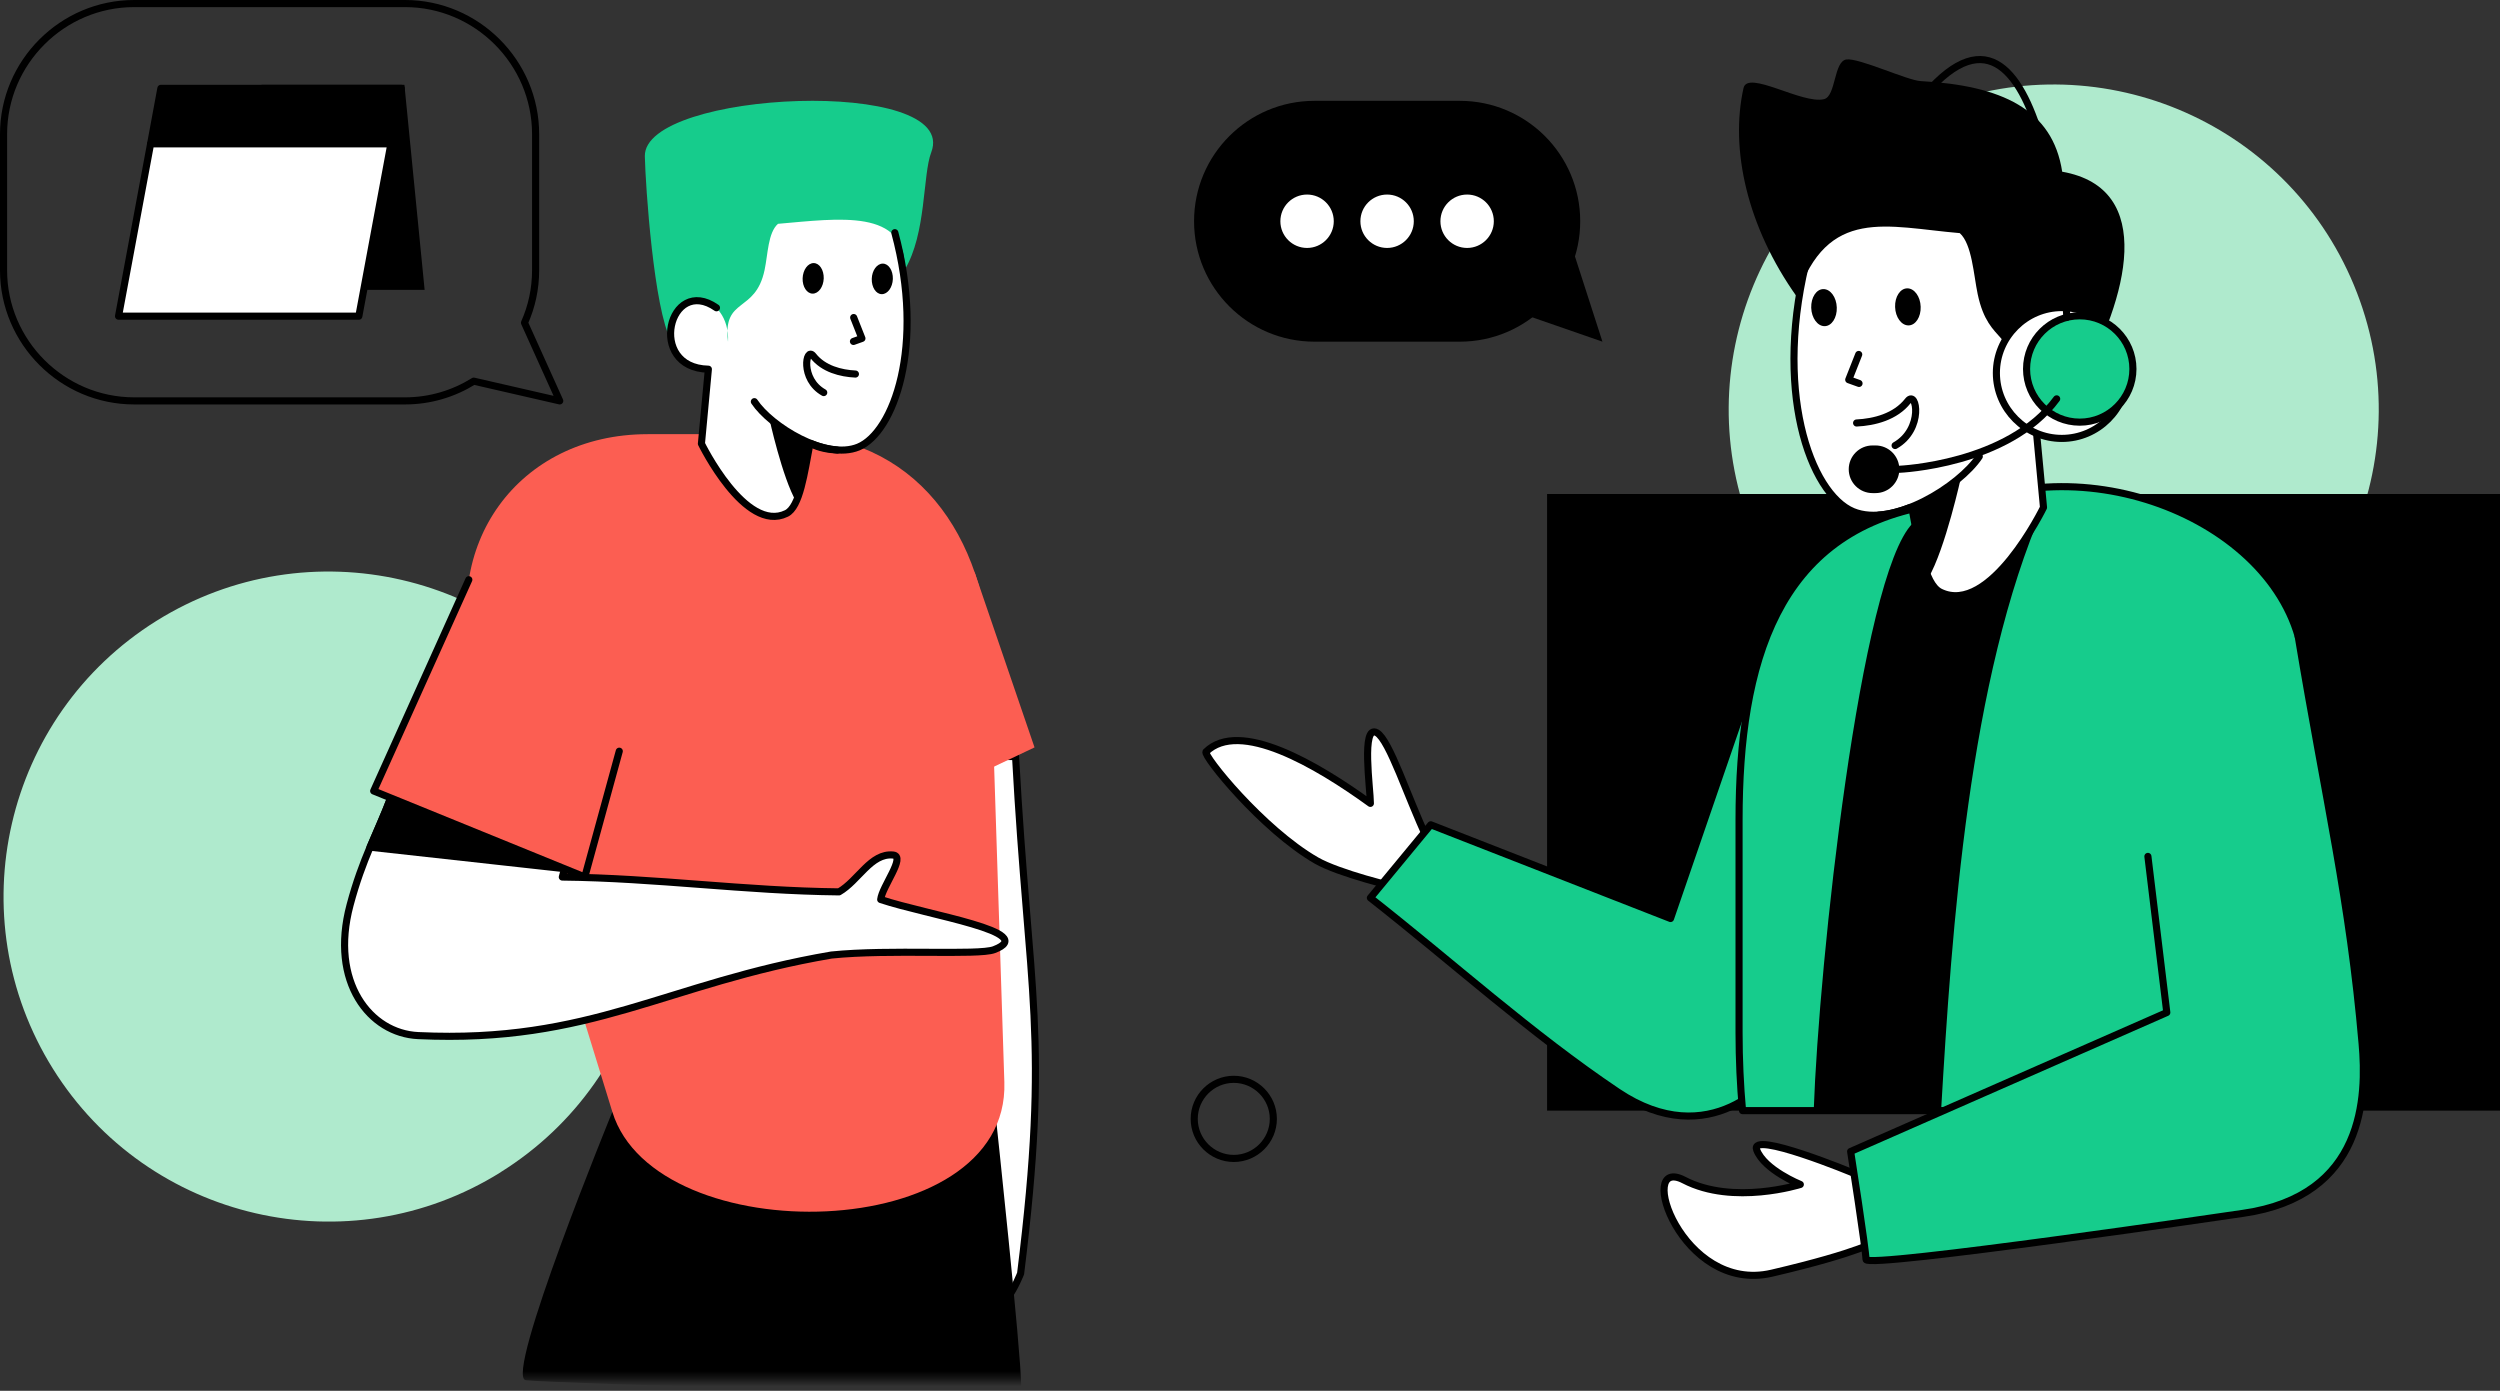 <?xml version="1.0" encoding="UTF-8"?>
<svg id="Layer_1" data-name="Layer 1" xmlns="http://www.w3.org/2000/svg" xmlns:xlink="http://www.w3.org/1999/xlink" viewBox="0 0 330.51 183.87">
  <rect x="0" y="0" width="330.51" height="183.87" fill="#333333" stroke="none"/>
  <defs>
    <style>
      .cls-1 {
        fill: #fc5e52;
      }

      .cls-1, .cls-2, .cls-3, .cls-4, .cls-5, .cls-6, .cls-7, .cls-8 {
        fill-rule: evenodd;
      }

      .cls-1, .cls-4, .cls-9, .cls-5, .cls-10, .cls-7, .cls-11 {
        stroke-width: 0px;
      }

      .cls-2, .cls-3, .cls-12, .cls-6, .cls-13, .cls-8 {
        stroke: #000;
        stroke-width: .94px;
      }

      .cls-2, .cls-3, .cls-12, .cls-13, .cls-8 {
        stroke-linecap: round;
        stroke-linejoin: round;
      }

      .cls-3, .cls-5, .cls-12 {
        fill: #16cc8c;
      }

      .cls-10, .cls-7, .cls-8 {
        fill: #fff;
      }

      .cls-6 {
        stroke-miterlimit: 22.93;
      }

      .cls-13 {
        fill: none;
      }

      .cls-11 {
        fill: #afeacd;
      }

      .cls-14 {
        mask: url(#mask);
      }
    </style>
    <mask id="mask" x="-14.51" y="-9.24" width="362" height="193.11" maskUnits="userSpaceOnUse">
      <g id="mask0_644_8339" data-name="mask0 644 8339">
        <path class="cls-10" d="m347.49-9.24H-14.51v191.58h362V-9.24Z"/>
      </g>
    </mask>
  </defs>
  <g class="cls-14">
    <g>
      <path class="cls-11" d="m287.95,93.83c21.92-9.08,32.33-34.21,23.25-56.13-9.08-21.92-34.21-32.33-56.13-23.25-21.92,9.08-32.33,34.21-23.25,56.13,9.08,21.92,34.21,32.33,56.13,23.25Z"/>
      <path class="cls-11" d="m66.2,154.96c20.12-12.57,26.24-39.08,13.67-59.2-12.57-20.12-39.08-26.24-59.2-13.67C.55,94.67-5.57,121.18,7,141.3c12.57,20.12,39.08,26.24,59.2,13.67Z"/>
      <path class="cls-8" d="m134.26,100c1.71,31.6,4.58,36.92.67,68.36,0,0-3.1,7.92-3.83.95-.73-6.98-4.47-69.3-4.47-69.3h7.64,0Z"/>
      <path class="cls-4" d="m80.95,147s-14.38,35.1-11.44,35.47c2.94.37,65.49,2.45,65.49.72,0-4.4-3.31-35.16-3.31-35.16l-50.74-1.03Z"/>
      <path class="cls-1" d="m85.61,57.39h18.2c17.14,0,26.62,13.3,27.18,30.44l1.79,55.24c.7,21.68-46.1,22.53-51.82,3.94l-18-58.44c-5.05-16.38,5.52-31.17,22.66-31.17h0Z"/>
      <path class="cls-9" d="m330.51,65.31h-125.98v81.52h125.98v-81.52Z"/>
      <path class="cls-8" d="m245.12,155.12s-13.89-5.76-12.88-3.1c1.01,2.66,5.77,4.57,5.77,4.57,0,0-8.87,2.81-15.38-.58-6.51-3.38-.33,15.1,11.61,12.31,11.94-2.79,14.01-4.33,14.01-4.33l-3.13-8.87Z"/>
      <path class="cls-8" d="m188.62,110.72c-2.48-5.21-4.92-12.9-6.6-13.85-2.1-1.19-.85,7.48-.85,9.34-7.15-5.18-17.32-11.13-21.73-6.82-.45.44,7.4,10.23,14.59,14.37,2.91,1.68,10.5,3.58,11.55,3.68s3.04-6.72,3.04-6.72Z"/>
      <path class="cls-3" d="m234.08,82.94c-4.41,12.83-8.82,25.66-13.23,38.49-10.57-4.13-21.14-8.26-31.7-12.39l-7.98,9.66c10.9,8.55,21.19,17.92,32.69,25.65,12.18,8.19,20.64-1.71,21.06-3.6.42-1.89,6.93-38.63,6.93-38.63-2.59-6.39-5.18-12.78-7.77-19.17h0Z"/>
      <path class="cls-3" d="m255.14,66.82l11.61-1.99c20.19-3.46,43.25,11.77,36.72,31.51l-16.71,50.49h-56.39c-.3-3.33-.46-6.77-.46-10.31v-28.13c0-20.79,5.04-38.1,25.23-41.56h0Z"/>
      <path class="cls-4" d="m270.16,67.09c-9.88,22.58-12.12,55.6-13.54,79.74h-16.84c.67-19.42,6.16-70.71,13.08-77.64,5.77-.7,11.53-1.4,17.3-2.1Z"/>
      <path class="cls-7" d="m252.54,67.09c-2.01,1.17-5.79,1.18-6.66.83-9.84-3.91-10.16-27.93-6.74-34.68-2.03-18.49,20.14-23.45,29.25-1.51.45,1.09-.8,13.5-.8,13.5,7.57-5.31,11.27,9.65,1.3,9.85l1.27,12.01s-7.03,14.43-13.64,11.19c-2.16-1.06-3.41-6.92-3.99-11.19h0Z"/>
      <path class="cls-4" d="m265.88,50.69c3.28-5.13,3.62-6.41,9.12-.15,6.26-11.1,10.13-25.63-2.37-27.84-1.26-8.27-8.03-11.4-18.71-11.98-1.76-.09-8.14-3.08-9.81-2.86-1.7.23-1.37,4.86-2.97,5.25-2.88.7-10.09-3.91-10.64-1.47-1.8,8.05.45,18.32,7.05,27.59,4.06-12,11.86-9.23,21.54-8.41,1.62,1.45,1.83,5.53,2.37,8.08,1.48,7.01,5.26,4.59,4.42,11.78h0Z"/>
      <path class="cls-4" d="m241.06,38.22c-.93,0-1.65,1.11-1.61,2.47.04,1.35.84,2.44,1.77,2.43.93,0,1.66-1.11,1.61-2.47-.04-1.35-.84-2.44-1.77-2.43Z"/>
      <path class="cls-4" d="m252.15,38.12c-.93,0-1.66,1.11-1.61,2.47.04,1.35.84,2.44,1.77,2.43.93,0,1.66-1.11,1.61-2.47-.04-1.35-.84-2.44-1.77-2.43Z"/>
      <path class="cls-13" d="m245.45,55.92c2.33-.11,5.13-.81,6.78-2.92,1.16-1.49,2.13,3.74-1.69,5.9"/>
      <path class="cls-13" d="m239.14,33.25c-4.89,18.16.19,32.04,5.85,34.38,5.26,2.18,14.05-3.33,16.68-7.28"/>
      <path class="cls-13" d="m267.74,45.29c7.57-5.31,11.27,9.65,1.3,9.85l1.12,11.95s-7.03,14.43-13.64,11.19c-2.16-1.06-2.88-6.52-3.76-11.14"/>
      <path class="cls-13" d="m245.73,46.86l-1.32,3.34,1.36.49"/>
      <path class="cls-13" d="m252.54,67.09c-1.11.65-2.76.94-4.17,1.01,1.35-.1,2.77-.47,4.17-1.01Z"/>
      <path class="cls-4" d="m259.28,62.97s-2.09,9.58-4.35,13.45c-1.2-2.33-1.97-6.22-2.39-9.3,1.55-.68,3.75-1.89,6.74-4.15Zm-8.18,4.71c.31-.1.67-.23,1.08-.4-.33.16-.69.29-1.08.4Z"/>
      <path class="cls-8" d="m272.58,57.96c4.76,0,8.65-3.89,8.65-8.65s-3.89-8.65-8.65-8.65-8.65,3.89-8.65,8.65,3.89,8.65,8.65,8.65Z"/>
      <path class="cls-12" d="m274.95,55.81c3.88,0,7.03-3.15,7.03-7.03s-3.15-7.03-7.03-7.03-7.03,3.15-7.03,7.03,3.15,7.03,7.03,7.03Z"/>
      <path class="cls-13" d="m273.24,41.95s-1.84-47.57-17.98-30.3"/>
      <path class="cls-9" d="m247.95,58.89h-.39c-1.74,0-3.15,1.41-3.15,3.15s1.41,3.15,3.15,3.15h.39c1.74,0,3.15-1.41,3.15-3.15s-1.41-3.15-3.15-3.15Z"/>
      <path class="cls-13" d="m251.1,62.04s14.4-.59,20.8-9.31"/>
      <path class="cls-5" d="m303.83,84.14c3.66,22,6.8,34.77,8.45,53.82.61,6.96.4,20.14-15.75,22.45,0,0-49.84,7.36-49.84,6.1s-2.03-14.28-2.03-14.28l41.8-18.37-4.5-37.11c7.29-4.21,14.57-8.41,21.86-12.62h.01Z"/>
      <path class="cls-13" d="m303.83,84.14c3.66,22,6.8,34.77,8.45,53.82.61,6.96.4,20.14-15.75,22.45,0,0-49.84,7.36-49.84,6.1s-2.03-14.28-2.03-14.28l41.8-18.37-2.5-20.64"/>
      <path class="cls-7" d="m107.25,58.66c1.65.97,4.77.97,5.49.69,8.11-3.22,8.37-23.02,5.56-28.58,1.67-15.24-16.6-19.33-24.11-1.25-.37.9.66,11.13.66,11.13-6.24-4.37-9.29,7.95-1.07,8.12l-1.05,9.9s5.8,11.89,11.24,9.22c1.78-.87,2.81-5.7,3.29-9.23h0Z"/>
      <path class="cls-5" d="m96.25,45.14c.29-6.32-7.47-8.34-7.52-.12-2.27-4.02-3.4-20.45-3.48-24.36-.19-8.75,41.74-10.56,37.86-.51-1.14,2.96-.62,10.74-3.52,15.54.32-8.21-8.76-6.78-16.74-6.1-1.33,1.19-1.32,4.01-1.77,6.11-1.22,5.78-5.53,3.51-4.84,9.43h.01Z"/>
      <path class="cls-4" d="m116.71,34.85c.77,0,1.36.92,1.33,2.03-.04,1.12-.69,2.01-1.46,2.01s-1.36-.92-1.33-2.03.69-2.01,1.46-2.01Z"/>
      <path class="cls-4" d="m107.57,34.78c.77,0,1.36.92,1.33,2.03-.04,1.12-.69,2.01-1.46,2.01s-1.37-.92-1.33-2.03c.04-1.11.69-2.01,1.46-2.01Z"/>
      <path class="cls-13" d="m113.09,49.45c-1.92-.09-4.23-.67-5.59-2.41-.96-1.23-1.76,3.09,1.4,4.86"/>
      <path class="cls-13" d="m118.3,30.76c4.03,14.97-.16,26.41-4.82,28.34-4.34,1.79-11.58-2.74-13.75-6"/>
      <path class="cls-13" d="m94.72,40.69c-6.24-4.37-9.29,7.95-1.07,8.12l-.92,9.85s5.8,11.89,11.24,9.22c1.78-.87,2.37-5.38,3.1-9.18"/>
      <path class="cls-13" d="m112.86,41.98l1.09,2.76-1.12.4"/>
      <path class="cls-13" d="m107.25,58.66c.91.54,2.28.78,3.44.84-1.11-.08-2.28-.38-3.44-.84Z"/>
      <path class="cls-4" d="m101.69,55.26s1.72,7.9,3.59,11.09c.99-1.92,1.62-5.12,1.97-7.66-1.28-.56-3.09-1.56-5.55-3.42h-.01Zm6.74,3.88c-.26-.08-.55-.19-.89-.33.27.13.57.24.89.33Z"/>
      <path class="cls-13" d="m17.74.47h35.8c9.5,0,17.27,7.77,17.27,17.27v17.99c0,2.47-.52,4.81-1.47,6.94l4.66,10.33-11.37-2.61c-2.65,1.65-5.76,2.61-9.09,2.61H17.74C8.24,53,.47,45.23.47,35.73v-17.99C.47,8.24,8.24.47,17.74.47Z"/>
      <path class="cls-6" d="m35.09,11.68h17.95l2.58,26.17h-17.95l-2.58-26.17Z"/>
      <path class="cls-2" d="m21.27,11.68h31.77l-1.36,7.34h-31.77l1.36-7.34Z"/>
      <path class="cls-8" d="m15.67,41.8h31.77l4.24-22.78h-31.77l-4.24,22.78Z"/>
      <path class="cls-8" d="m51.65,105.49c-1.79,4.72-3.73,8-5.37,14.16-2.72,10.19,2.64,16.97,9,17.26,22.89,1.07,32.78-6.92,54.63-10.65,7.72-.8,19.43.08,21.51-.71,6.1-2.32-8.8-4.55-14.99-6.63.18-1.71,3.37-5.7,1.65-5.88-2.95-.3-4.59,3.4-7.16,4.87-12.44-.13-24.14-1.83-36.58-1.96.93-3.48,1.86-6.97,2.79-10.45-6.96-1.1-18.52,1.1-25.48,0h0Z"/>
      <path class="cls-2" d="m48.92,112l25.71,2.84,2.5-9.36c-6.96-1.1-18.52,1.1-25.48,0-.89,2.35-1.82,4.35-2.73,6.52Z"/>
      <path class="cls-1" d="m61.98,76.64l-12.58,27.93,27.91,11.37,11.02-40.25-26.35.95Z"/>
      <path class="cls-13" d="m61.98,76.64l-12.58,27.93,27.91,11.37,4.56-16.63"/>
      <path class="cls-1" d="m128.82,75.57l7.95,23.24-13.41,6.36,5.46-29.6Z"/>
      <path class="cls-9" d="m192.99,13.33h-19.21c-8.79,0-15.92,7.13-15.92,15.92s7.13,15.92,15.92,15.92h19.21c8.79,0,15.92-7.13,15.92-15.92s-7.13-15.92-15.92-15.92Z"/>
      <path class="cls-7" d="m172.8,32.78c1.94,0,3.53-1.58,3.53-3.53s-1.58-3.53-3.53-3.53-3.53,1.58-3.53,3.53,1.58,3.53,3.53,3.53Z"/>
      <path class="cls-7" d="m183.38,32.78c1.94,0,3.53-1.58,3.53-3.53s-1.58-3.53-3.53-3.53-3.53,1.58-3.53,3.53,1.58,3.53,3.53,3.53Z"/>
      <path class="cls-7" d="m193.96,32.78c1.94,0,3.53-1.58,3.53-3.53s-1.58-3.53-3.53-3.53-3.53,1.58-3.53,3.53,1.58,3.53,3.53,3.53Z"/>
      <path class="cls-4" d="m207.26,30.94l4.59,14.23-12.31-4.27,7.72-9.96Z"/>
      <path class="cls-13" d="m163.11,153.15c2.88,0,5.23-2.35,5.23-5.23s-2.35-5.23-5.23-5.23-5.23,2.35-5.23,5.23,2.35,5.23,5.23,5.23Z"/>
    </g>
  </g>
</svg>
